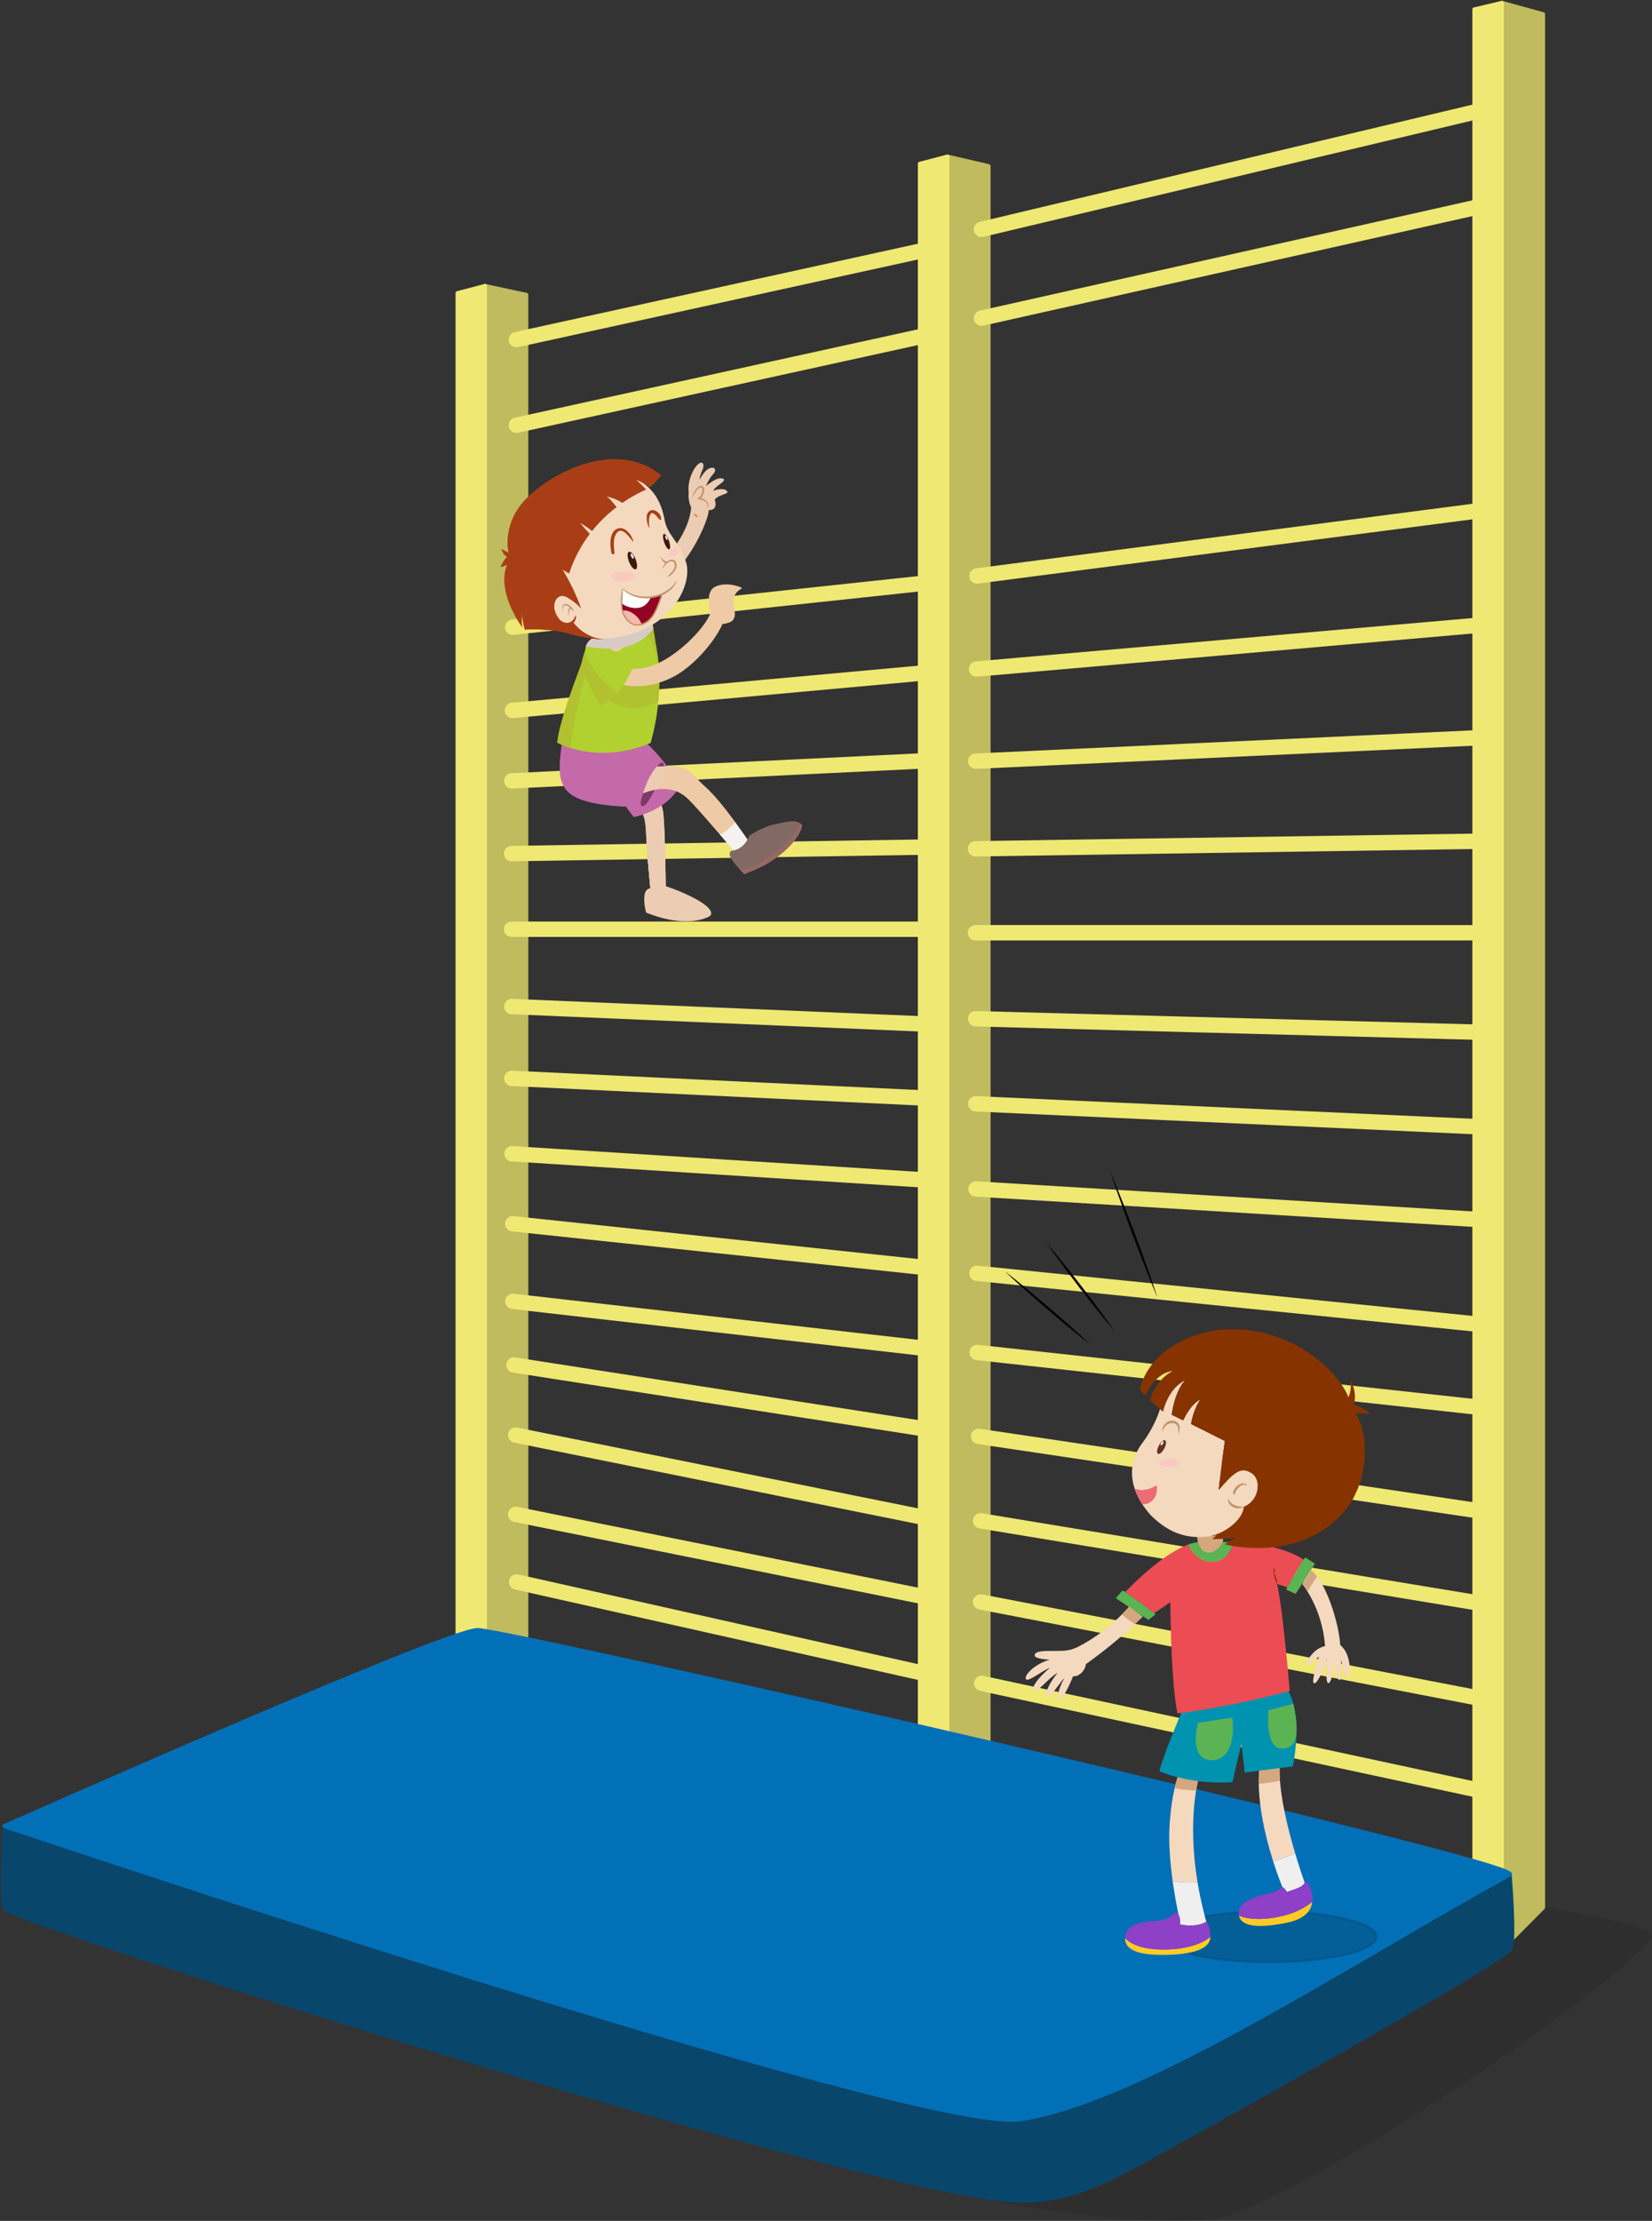 <svg xmlns="http://www.w3.org/2000/svg" width="304.578" height="409.213" viewBox="0 0 304.578 409.213"><rect x="0" y="0" width="304.578" height="409.213" fill="#333333" stroke="none"/><path opacity=".2" fill="#1D1D1B" d="M178.52 404.58s27.501 6.104 45.138 4.299c11.533-1.183 66.794-36.552 80.735-51.575 2.736-2.957-25.479-6.841-35.114-8.437-9.638-1.602-90.759 55.713-90.759 55.713z"/><g stroke-linecap="round" stroke-linejoin="round" stroke-miterlimit="10"><g stroke-width=".709"><path fill="#BFBB5E" stroke="#BFBB5E" d="M89.424 52.669l7.627 1.647v247.788l-7.627 5.776z"/><path fill="#EFE872" stroke="#EFE872" d="M84.347 53.996v252.557l5.077 1.327V52.669z"/></g><path fill="#EFE872" stroke="#EFE872" stroke-width="2.838" d="M95.207 62.581l75.153-16.468M95.207 78.354l75.153-16.468"/><g stroke-width=".709"><path fill="#BFBB5E" stroke="#BFBB5E" d="M174.685 28.838l7.595 1.762v294.19l-7.595 6.475z"/><path fill="#EFE872" stroke="#EFE872" d="M169.58 30.162v299.893l5.105 1.21-.001-302.431z"/></g><path fill="#EFE872" stroke="#EFE872" stroke-width="2.838" d="M94.532 115.566l76.503-8.178M94.474 130.896l76.62-6.975M94.36 143.878l76.847-3.731M94.32 157.279l76.929-1.208M94.316 171.216h76.939M94.35 185.459l76.868 3.253M94.358 198.691l76.851 3.664M94.394 212.585l76.782 4.873M94.528 225.481l76.511 8.113M94.562 239.781l76.444 8.718M94.771 251.507l76.029 11.82M95.073 264.424l75.423 15.196M95.073 279.03l75.423 15.198M95.247 291.482l75.073 16.84M180.961 42.264l94.607-22.496M180.961 58.624l94.607-21.176M180.113 106.127l96.304-12.514M180.04 123.274l96.452-8.406M179.896 140.251l96.74-4.501M179.845 156.397l96.843-1.455M179.837 171.862l96.855.006M179.879 187.707l96.77 2.588M179.894 203.381l96.744 4.416M179.936 219.073l96.66 5.87M180.109 234.61l96.313 9.781M180.151 249.193l96.229 10.508M180.413 264.655l95.706 14.241M180.791 280.22l94.947 15.66M180.791 295.161l94.947 18.318M181.011 310.174l94.509 20.298"/><g stroke-width=".709"><path fill="#BFBB5E" stroke="#BFBB5E" d="M276.912.509l7.604 2.091v348.878l-7.604 7.663z"/><path fill="#EFE872" stroke="#EFE872" d="M271.812 1.714v356.213l5.1 1.214V.513z"/></g><g stroke-width=".783"><path fill="#09466C" stroke="#09466C" d="M.85 336.459s-.608 13.759 0 15.121c1.104 2.456 162.858 53.894 187.568 53.894 9.791 0 17.182-4.469 23.199-7.698 2.829-1.515 63.827-35.334 66.754-38.565 1.007-1.113-.057-13.793-.057-13.793"/><path fill="#0270B7" stroke="#0270B7" d="M.85 336.459s168.244 56.593 187.155 54.014c21.908-2.99 63.482-30.512 90.31-45.056 3.815-2.073-184.47-45.051-190.267-45.051-5.798 0-87.198 36.093-87.198 36.093z"/></g></g><ellipse opacity=".4" fill="#09466C" stroke="#09466C" stroke-width=".442" stroke-linecap="round" stroke-linejoin="round" stroke-miterlimit="10" cx="234.03" cy="356.859" rx="19.753" ry="4.674"/><path fill="#F4D9BF" d="M220.786 346.785c-1.981-12.046.276-19.388.276-19.388l-3.787-.346s-1.3 3.051-1.669 9.744c-.159 3.131.187 6.797.6 9.812 1.059.171 2.829.369 4.58.178z"/><path fill="#D4A87F" d="M220.516 329.941c.274-1.657.547-2.544.547-2.544l-3.787-.346s-.335.777-.709 2.391c1.281.357 2.627.392 3.949.499z"/><path fill="#EFEFEF" d="M217.538 354.592c2.323.428 3.882.091 4.909-.52a.862.862 0 0 0-.076-.107 72.007 72.007 0 0 1-1.585-7.18c-1.751.19-3.521-.007-4.58-.177.476 3.429 1.044 6.019 1.044 6.019s-.033-.031-.086-.065c.301.503.502 1.178.374 2.03z"/><path fill="#FECB27" d="M207.437 357.088c-.101 2.195 2.445 3.246 7.826 3.104 5.777-.155 7.872-1.519 7.899-3.334-1.018.868-3.368 2.234-8.252 2.358-4.527.053-6.561-1.117-7.473-2.128z"/><path fill="#8E40C6" d="M222.447 354.072c-1.027.61-2.586.947-4.909.52.128-.852-.073-1.526-.374-2.03-.132-.081-.398-.176-.765.097-.517.373-1.168 1.147-3.313 1.307-2.493.09-5.046.577-5.56 2.481a4.022 4.022 0 0 0-.09.642c.912 1.011 2.946 2.181 7.474 2.128 4.884-.124 7.234-1.49 8.252-2.358 0-.03 0-.062.004-.095-.05-1.52-.537-2.409-.719-2.692z"/><path fill="#F4D9BF" d="M235.917 325.528l-3.689.111s-1.113 5.979 2.513 17.341c1.09-.354 2.806-.936 4.052-1.486-1.373-4.578-3.023-11.194-2.876-15.966z"/><path fill="#D4A87F" d="M235.996 328.123a22.654 22.654 0 0 1-.079-2.595l-3.689.111s-.192 1.049-.161 3.087c1.316-.173 2.621-.381 3.929-.603z"/><path fill="#EFEFEF" d="M237.239 348.613c2.05-.69 3.116-1.034 3.291-1.782 0 0-.806-2.194-1.738-5.337-1.246.551-2.962 1.132-4.052 1.486a80.698 80.698 0 0 0 1.686 4.719c.31.183.604.472.813.914z"/><path fill="#FECB27" d="M228.42 352.973c.392 1.968 3.515 2.491 9.474 1.16 2.783-.762 3.861-2.078 4.031-3.712-1.228 1.029-3.257 2.219-6.415 2.808-3.687.69-5.9.229-7.09-.256z"/><path fill="#8E40C6" d="M241.828 348.681c-.535-2.127-1.298-1.85-1.298-1.85-.175.748-1.241 1.092-3.291 1.782a2.05 2.05 0 0 0-.813-.914c.023.071.051.139.082.212 0 0-.833-.025-1.307.713-3.259.729-6.823 1.373-6.828 4.083.005.092.025.178.047.266 1.19.485 3.403.946 7.09.256 3.158-.589 5.188-1.778 6.415-2.808a6.003 6.003 0 0 0-.097-1.74z"/><path fill="#0093B0" d="M217.982 315.187s-3.496 8.227-4.198 11.14c6.472 2.747 13.44 2.04 13.44 2.04.991-4.525 1.688-7.051 1.688-7.051l.604 5.267 8.837-1.114s2.069-9.433-1.027-14.157c-4.28.947-19.344 3.875-19.344 3.875z"/><path fill="#5BB354" d="M220.872 317.448l6.318-.991s1.173 7.479-3.592 7.872c-2.73.164-3.799-2.46-2.726-6.881zM238.45 313.93l-4.595 1.189s-.67 6.448 2.111 7.039c2.439.148 4.031-1.058 2.484-8.228z"/><path fill="#0093B0" d="M228.904 321.014s.234-.139.565-.325c.17-.094.363-.203.573-.323.201-.121.428-.228.639-.37.227-.124.443-.248.645-.378.203-.117.404-.219.566-.323.324-.205.58-.318.58-.318s-.15.227-.421.52c-.122.155-.309.296-.497.453-.105.075-.195.162-.309.227-.113.073-.225.145-.338.214a5.162 5.162 0 0 1-.7.332c-.115.057-.225.086-.338.123-.104.034-.207.069-.304.084-.39.092-.661.084-.661.084z"/><path fill="#0093B0" d="M232.473 318.976c-2.375 1.843-3.561 2.34-3.561 2.34l.604 5.267 2.275-.286-.648-4.668c.001-.001.988-1.567 1.33-2.653zM237.867 312.307a6.946 6.946 0 0 0-.541-.996c-4.28.948-19.344 3.876-19.344 3.876s-3.496 8.227-4.198 11.14c1.078.459 2.179.821 3.25 1.106.572-2.638 1.753-7.66 3.238-11.372 7.624-.629 15.046-2.909 17.595-3.754z"/><path fill="#EC4C54" d="M237.325 292.433l2.997-5.064s-3.723-2.944-12.916-3.219c-.338 1.321-1.264 3.41-3.678 3.604-2.511.201-4.026-1.885-4.708-3.144-2.038.768-5.83 2.875-11.547 8.701l5.335 3.89 2.99-2.032s.053 14.37 1.297 20.512c9.83-1.126 20.691-4.105 20.691-4.105s-1.202-14.726-2.328-19.726l1.867.583z"/><path fill="#D4A87F" d="M223.153 286.039c1.48-.126 2.345-1.904 2.345-1.904-.023-1.774-.053-2.095-.053-2.095l-4.812.691.223 1.456c-.001.001.266 1.96 2.297 1.852z"/><path fill="#5BB354" d="M223.153 286.039c-2.031.108-2.298-1.852-2.298-1.852s-.592-.032-1.835.423c.682 1.259 2.197 3.345 4.708 3.144 2.414-.194 3.34-2.283 3.678-3.604a44.372 44.372 0 0 0-1.908-.015s-.864 1.778-2.345 1.904z"/><path fill="#F4D9BF" d="M229.347 277.646c2.983-1.263 3.213-5.096 1.384-6.225-1.837-1.128-2.984-.43-6.029 3.089.325-3.265 1.129-9.005 1.129-9.005l-6.23-3.13s.354-2.531 1.719-4.521c-1.891.899-3.166 3.854-3.166 3.854l-2.116-1.025s.4-3.94 2.399-6.309c-3.154 1.484-4.022 5.693-4.022 5.693l-.55-.45s-.765 2.913-3.279 6.302c-2.517 3.387-2.965 8.119 1.548 13.228 3.493 3.505 7.013 4.52 11.156 3.889a8.92 8.92 0 0 1 .623-.208c2.361-.68 5.211-2.853 5.434-5.182z"/><path fill="#873300" d="M252.699 260.637s-1.203-1.393-3.109-1.789c.748-2.353-.648-4.655-.648-4.655s.406 1.48-.325 3.266c-2.097-5.26-11.546-13.801-24.244-12.388-10.11 1.722-13.566 7.603-14.237 11.081l1.097.938s1.604-4.129 5.002-4.476c-3.217 1.592-4.238 5.406-4.238 5.406l1.868 1.599.55.45s.868-4.209 4.022-5.693c-1.999 2.368-2.399 6.309-2.399 6.309l2.116 1.025s1.275-2.955 3.166-3.854c-1.364 1.99-1.719 4.521-1.719 4.521l6.23 3.13s-.804 5.74-1.129 9.005c3.045-3.519 4.192-4.217 6.029-3.089 1.829 1.129 1.6 4.962-1.384 6.225-.223 2.328-3.072 4.502-5.436 5.182a8.92 8.92 0 0 0-.623.208c.358-.053.709-.12 1.077-.193l-.847.726s3.081.021 4.448-.314l-2.147 1.29s14.826 3.961 22.971-7.309c4.037-6.197 3.146-14.023 1.091-16.8 2.147-.158 2.818.199 2.818.199z"/><path fill="#ED6C73" d="M213.23 273.673c-1.764 1.111-3.164.952-4.032.616.312.938.773 1.899 1.417 2.881 1.743.072 2.997-1.493 2.615-3.497z"/><path fill="#673121" d="M214.604 266.991c-.386.671-.891 1.061-1.137.855-.249-.192-.148-.899.237-1.572.386-.669.899-1.054 1.147-.86.248.201.13.908-.247 1.577z"/><path fill="#FFF" d="M214.378 266.074c-.124.189-.286.292-.354.225-.078-.068-.023-.278.103-.468.13-.194.293-.293.364-.229.065.068.019.282-.113.472z"/><path fill="#C39368" d="M214.25 263.82s-.005-.092.022-.256c.023-.163.067-.392.181-.652.059-.134.128-.278.234-.409.101-.142.223-.276.376-.388.146-.121.331-.214.524-.276.098-.027.199-.04.304-.062.095-.008.199-.008.302-.01.143.006.197.024.292.037.088.015.211.067.314.105.194.092.364.239.47.411.121.168.172.358.195.52.037.174.041.332.027.475-.016.287-.08.518-.131.669-.053.152-.096.234-.096.234s.004-.092 0-.249a3.53 3.53 0 0 0-.032-.646c-.022-.13-.042-.264-.094-.396a1.033 1.033 0 0 0-.195-.375c-.029-.061-.092-.093-.146-.143-.053-.034-.115-.077-.179-.105-.071-.014-.109-.044-.193-.057-.081-.012-.209-.033-.247-.028-.088.002-.168-.005-.245 0-.073.015-.151.024-.232.041-.144.049-.288.095-.416.179a1.94 1.94 0 0 0-.342.278c-.099.1-.19.212-.264.317-.297.434-.429.786-.429.786zM228.267 273.633c.465-.361 1.252-.501 1.632.027.031.05-.018.11-.065.075-.566-.373-1.013-.077-1.438.346a3.306 3.306 0 0 0-.495.644c-.117.197-.187.438-.321.625a.089.089 0 0 1-.155-.015c-.312-.565.445-1.398.842-1.702zM229.347 277.646s-.21.134-.568.218a2.709 2.709 0 0 1-.636.044 2.128 2.128 0 0 1-.733-.174c-.118-.061-.233-.119-.334-.203-.115-.069-.193-.166-.278-.256-.093-.086-.144-.195-.199-.287-.065-.095-.095-.193-.124-.286-.02-.088-.057-.171-.062-.243-.01-.077-.015-.143-.021-.199-.004-.103-.002-.161-.002-.161s.031.051.092.141c.021.04.051.095.089.153.029.064.092.121.138.192s.099.145.168.21c.062.063.12.141.199.199.077.069.155.128.25.178.077.063.178.104.271.147.096.05.196.079.289.115.104.021.205.067.309.079.197.045.394.062.568.089.339.032.584.044.584.044z"/><g opacity=".5" fill="#873300"><path d="M210.599 256.546l.633.543s1.604-4.129 5.002-4.476a4.756 4.756 0 0 0-.493.279c.732-.344 1.68-.734 2.89-1.131-5.386-.28-7.407 3.246-8.032 4.785zM248.046 275.854c-7.193 9.269-18.518 7.978-18.518 7.978s3.174-2.615 3.008-4.728c-2.286 3.394-5.061 3.156-5.061 3.156s2.762-1.872 2.69-4.135c2.982-1.562 3.1-5.327 1.122-7.345-1.965-2.018-4.657-.145-4.657-.145s.212-4.588 1.554-11.171c-1.103 1.241-2.181 4.521-2.181 4.521l-5.236-2.179s.938-4.679 3.189-6.02c-4.414.458-6.057 4.079-6.554 5.562l.749.359s1.275-2.955 3.166-3.854c-1.364 1.99-1.719 4.521-1.719 4.521l6.23 3.13s-.804 5.74-1.129 9.005c3.045-3.519 4.192-4.217 6.029-3.089 1.829 1.129 1.6 4.962-1.384 6.225-.223 2.328-3.072 4.502-5.436 5.182a8.92 8.92 0 0 0-.623.208c.358-.053.709-.12 1.077-.193l-.847.726s3.081.021 4.448-.314l-2.147 1.29s14.826 3.961 22.971-7.309c4.037-6.197 3.146-14.023 1.091-16.8.003.001 3.339 8.806-1.832 15.419zM220.524 252.759c-4.033.207-6.428 4.508-7.271 6.339l.609.521.55.45s.868-4.209 4.022-5.693a7.59 7.59 0 0 0-.604.837c.618-.672 1.474-1.488 2.694-2.454z"/></g><g fill="#5BB354"><path d="M206.949 293.07l-1.249 1.391 6.046 4.024 1.293-1.036-.23-.248-5.335-3.89-.525-.241zM238.88 293.681l3.552-5.566-1.772-1.138-.338.391-2.997 5.065-.188.467z"/></g><g fill="#873300"><path d="M215.799 295.169s.095-.213.259-.488c.094-.136.185-.304.318-.461.122-.164.263-.329.393-.499.15-.155.306-.312.444-.46.139-.146.3-.264.417-.369.261-.211.455-.329.455-.329s-.088.214-.262.491c-.091.132-.185.304-.315.459-.125.164-.258.334-.397.497a31.3 31.3 0 0 1-.433.464c-.148.146-.302.262-.424.369-.255.211-.455.326-.455.326zM235.459 291.85s-.108-.174-.22-.444c-.051-.135-.126-.289-.176-.464a23.245 23.245 0 0 0-.141-.539c-.027-.192-.06-.379-.087-.555-.033-.173-.021-.349-.031-.493-.008-.29.021-.491.021-.491s.115.172.227.44c.044.135.125.29.168.46.042.172.092.36.142.545.034.188.06.375.087.554.033.176.027.35.039.492a4.48 4.48 0 0 1-.029.495z"/></g><path fill="#F4D9BF" d="M208.157 296.061s-3.839 4.624-9.59 7.468c-1.786.82-2.787.621-5.341.669-1.976.023-2.445.34-2.46.806-.015.459 1.065.704 2.782.801-2.744.749-4.953 2.988-4.349 3.637.448.436 2.814-1.504 4.391-2.171-2.159 1.864-3.598 3.706-2.939 4.189.654.479 2.678-2.349 4.335-3.223-1.522 1.843-2.559 4.072-1.94 4.345.625.272 2.521-2.774 3.207-3.424-1.33 2.433-1.412 3.774-.917 3.995.499.226 2.021-3.037 2.527-4.322 1.002.241 2.298-1.146 2.329-2.194 3.22-2.289 7.179-5.478 10.471-8.775-1.482-1.056-2.506-1.801-2.506-1.801z"/><path fill="#D4A87F" d="M209.241 299.231c.482-.451.955-.91 1.422-1.371-1.482-1.055-2.506-1.8-2.506-1.8s-.47.57-1.329 1.424c.749.665 1.574 1.221 2.413 1.747z"/><path fill="#F4D9BF" d="M240.117 291.875s3.73 4.52 4.175 11.441c-1.38.252-2.179 1.181-3.11 2.343-.931 1.161-.229 1.78 1.979-.417-.747 2.897-1.397 4.722-.864 4.915.524.195 1.802-2.621 2.33-4.39-.076 2.494-.188 4.34.287 4.354.476.015.95-1.994 1.073-3.897.281 2.393.558 3.235.967 3.307.416.071.38-2.491.298-3.685.858 2.946.788 3.24 1.263 3.257.484.015.788-4.203-1.416-6-.285-4.355-2.734-11.809-5.406-13.799-1.323 2.162-1.576 2.571-1.576 2.571z"/><path fill="#D4A87F" d="M242.818 290.474c-.365-.484-.749-.883-1.127-1.17-1.321 2.162-1.574 2.571-1.574 2.571s.406.491.965 1.395a44.892 44.892 0 0 1 1.736-2.796z"/><g><path fill="#EC4C54" d="M218.727 291.25c-2.146 1.433-5.401 3.41-7.602 4.723l1.684 1.229 2.99-2.032s.053 14.37 1.297 20.512a107.18 107.18 0 0 0 2.906-.382c-.177-1.4-.457-3.652-.899-7.28-.982-7.971-2.102-13.568-.376-16.77z"/></g><g><path fill="#EC4C54" d="M235.661 291.906c1.658.526 1.664.526 1.664.526l1.164-1.969-3.632-.971c0 .001.346 1.085.804 2.414z"/></g><ellipse transform="rotate(1.812 215.64 269.346)" fill="#F9CBC0" cx="215.618" cy="269.553" rx="1.91" ry=".794"/><g><path d="M204.706 215.894s.6 1.427 1.476 3.578c.426 1.078.926 2.342 1.456 3.688.521 1.356 1.078 2.806 1.629 4.249a1933.02 1933.02 0 0 0 1.573 4.268c.486 1.367.941 2.646 1.325 3.741.757 2.193 1.243 3.667 1.243 3.667s-.607-1.426-1.484-3.579a664.473 664.473 0 0 0-1.455-3.688 757.074 757.074 0 0 0-1.628-4.251 1333.05 1333.05 0 0 1-1.564-4.271c-.488-1.367-.939-2.641-1.333-3.737-.758-2.197-1.238-3.665-1.238-3.665zM192.96 229.025s.843.965 2.049 2.45a974.41 974.41 0 0 0 2.062 2.548l2.311 2.956c.776 1.016 1.546 2.035 2.271 2.989.722.951 1.376 1.863 1.948 2.632 1.124 1.552 1.846 2.604 1.846 2.604s-.835-.965-2.049-2.45c-.603-.744-1.315-1.604-2.052-2.546-.742-.947-1.528-1.95-2.323-2.954a560.851 560.851 0 0 0-2.269-2.993c-.709-.962-1.37-1.863-1.94-2.631-1.126-1.549-1.854-2.605-1.854-2.605zM185.287 234.263s1.031.79 2.539 2.013c.758.614 1.63 1.336 2.575 2.105.927.784 1.917 1.619 2.905 2.451.98.85 1.962 1.697 2.872 2.498.921.793 1.758 1.566 2.485 2.212 1.443 1.305 2.372 2.204 2.372 2.204s-1.028-.79-2.536-2.011c-.752-.619-1.64-1.323-2.577-2.107-.927-.78-1.916-1.617-2.904-2.452-.981-.853-1.961-1.704-2.881-2.501-.902-.806-1.751-1.561-2.477-2.209a123.285 123.285 0 0 1-2.373-2.203z"/></g><g><path fill="#ECCCB2" d="M112.615 105.716s1.334.042 3.749.875c2.416.836 10.53-6.405 11.071-13.113-.665-1.248-.455-2.831-.455-2.831s-.374-1.915 1.042-4.291c1.331-1.998 2.038-.914 1.497.21-.539 1.122-.539 1.833-.539 1.833s.828-1.687 1.787-2.091c.964-.4 1.491.218.686 1.088-.808.871-1.29 2.175-1.29 2.175s2.246-2.021 3.273-1.298c.473.418-1.72 1.389-1.918 2.139 1.585-.554 2.499-.224 2.585.223.084.442-1.583.497-2.334 1.414.444 1.337-.053 1.947-1.109 1.947 0 2.443-6.784 17.814-16.403 15.189-.728-1.276-1.642-3.469-1.642-3.469z"/><g fill="#C39368"><path d="M127.496 92.005c.055-.23.13-.457.216-.683.08-.223.172-.445.285-.655.109-.214.243-.421.392-.616.08-.095.162-.192.263-.274.044-.048.104-.08.159-.117a.735.735 0 0 1 .188-.087c.067-.022.135-.046.21-.044l.111-.002h.038l.033.011h.011l.04.017c.035 0 .174.09.211.145a.667.667 0 0 1 .116.199c.05.139.066.273.062.405a1.852 1.852 0 0 1-.155.751 1.615 1.615 0 0 1-.178.339 1.725 1.725 0 0 1-.233.307 1.982 1.982 0 0 1-.291.249l-.062-.274c.13.033.261.055.391.101.13.032.258.084.38.141.125.059.243.122.358.203.057.038.106.087.161.131.057.044.097.103.145.152a1.011 1.011 0 0 1 .239.782 1.368 1.368 0 0 1-.101.389c-.05.125-.12.236-.193.344.053-.117.097-.239.13-.363.028-.125.055-.247.043-.369a.955.955 0 0 0-.271-.648c-.046-.042-.083-.088-.134-.118-.05-.035-.093-.077-.15-.101a2.018 2.018 0 0 0-.328-.157c-.119-.039-.234-.079-.356-.108-.119-.036-.245-.051-.368-.078l-.315-.066.254-.208c.084-.067.164-.139.233-.221a1.651 1.651 0 0 0 .342-.551 1.768 1.768 0 0 0 .138-.625.925.925 0 0 0-.042-.294c-.017-.04-.033-.079-.057-.106-.012-.02-.021-.018-.024-.027l-.009-.017-.04-.015-.04-.016-.012-.002c.014.002-.032-.012.029.005h-.093c-.042-.009-.088.01-.134.024a.388.388 0 0 0-.133.055c-.046.027-.09.047-.134.084a1.984 1.984 0 0 0-.245.218c-.149.168-.29.354-.411.552-.25.387-.47.806-.669 1.238zM127.926 94.629s.086.017.181.059c.097.04.203.104.296.181.094.082.172.168.23.251.059.071.103.153.103.153s-.08.025-.195.015a.769.769 0 0 1-.178-.053c-.062-.028-.116-.068-.175-.11a.819.819 0 0 1-.22-.307c-.042-.101-.042-.189-.042-.189z"/></g><path fill="#EFCAA6" d="M116.197 147.429s1.009.996 1.912 1.999c.894 1.004.95 2.713 1.073 5.387.128 2.9.749 9.12.749 9.12l2.802.005s-.065-10.123-.411-13.793c-.338-3.68-2.608-4.968-3.694-5.97l-2.431 3.252z"/><path fill="#EFCAA6" d="M120.169 145.522c-.572-.558-1.141-.969-1.541-1.346l-2.431 3.252s.77.755 1.56 1.612c1.089-.866 1.853-2.152 2.412-3.518z"/><path fill="#F4F1EF" d="M119.412 158.208c.227 2.78.52 5.727.52 5.727l2.802.005s-.019-2.721-.08-5.85c-1.072.191-2.16.206-3.242.118z"/><path fill="#836963" d="M129.312 166.269c-2.718-1.755-6.576-2.981-6.576-2.981-1.804 1.061-2.661.289-2.661.289s-.801.162-1.057.732c-.61 1.369.123 3.833.123 3.833 7.961 3.193 11.724.634 11.724.634s1.167-.75-1.553-2.507z"/><path fill="#986963" d="M125.544 168.729c-2.385-.207-4.572-.989-6.702-2.018.108.797.299 1.431.299 1.431 7.961 3.193 11.724.634 11.724.634s.381-.25.192-.795c-1.642.853-3.747.903-5.513.748z"/><path fill="#ECCCB2" d="M118.628 144.177l-2.431 3.252s1.009.996 1.912 1.999c.894 1.004.95 2.713 1.073 5.387.116 2.513.59 7.524.716 8.811-.25.085-.701.282-.881.684-.61 1.369.123 3.833.123 3.833 7.961 3.193 11.724.634 11.724.634s1.168-.749-1.553-2.507c-2.718-1.755-6.576-2.981-6.576-2.981s-.002 0-.004.006c-.021-2.292-.119-10.034-.409-13.146-.338-3.682-2.608-4.97-3.694-5.972z"/><path fill="#C56AA9" d="M118.703 136.521l-15.028.101s-.895 4.803-.243 6.961c.65 2.158 1.858 4.599 11.991 5.033l1.418 1.901s6.098-1.044 8.548-5.874c0 .001-3.151-5.21-6.686-8.122z"/><path opacity=".5" fill="#C56AA9" d="M121.043 139.892c-1.518-.45-3.08-.528-4.605-.895-.228-.051-.726-.023-.525-.076 1.119-.296 2.73-1.047 3.774-1.528-.323-.303-.65-.596-.983-.871l-15.028.101s-.077.422-.176 1.076a8.667 8.667 0 0 0 1.577.703c1.358.44 3.378.587 4.769.773.23.033-.396.132-.66.172-.663.104-1.299.25-1.898.516 2.268-.141 4.54-.287 6.817-.272 1.493.007 3.003.036 4.474.29 1.135.201 3.114.408 2.569.907-.89.814-.856.892-1.122 1.241-.69.932-.955 1.643-1.414 2.737-.302.715-.549 1.848-1.187 2.357-.648.518-1.703.316-2.48.295-2.591-.075-5.262-.402-7.665-1.43-.965-.411-2.039-.854-2.831-1.566-.606-.552-.932-1.164-1.197-1.829.039.367.092.701.182.99.65 2.158 1.858 4.599 11.991 5.033l1.418 1.901s6.098-1.044 8.548-5.874c0 0-1.144-1.901-2.836-4.041-.48-.28-.969-.55-1.512-.71z"/><path fill="#C56AA9" d="M122.733 141.28c-.145-.092-3.167 7.269-4.628 7.325-2.1.181-4.192-.229-6.252-.265 1.047.124 2.231.218 3.569.275l1.418 1.901s6.098-1.044 8.548-5.874c.001.002-.962-1.221-2.655-3.362z"/><path fill="#B1D130" d="M120.217 114.385c-1.53-.975-9.097 1.968-9.097 1.968s-2.756.225-3.834 5.633c-.155.773-4.095 10.301-4.551 14.849 0 0 7.356 4.182 17.205.067 0 0 2.711-8.422 1.128-17.281l-.851-5.236z"/><path opacity=".6" fill="#B1B530" d="M120.217 114.385c-1.53-.975-9.097 1.968-9.097 1.968s-.506.042-1.162.508c2.396 1.556 5.786 1.21 8.301.09a.238.238 0 0 1 .28-.188c1.313.251 1.858 1.956 2.177 3.062.356 1.221.558 2.468.797 3.705a31.187 31.187 0 0 0-.444-3.908l-.852-5.237zM107.796 124.632c1.029 1.832 1.844 3.778 3.047 5.502.342-.383.724-.711 1.114-1.044.026-.109.125-.192.234-.172.135-.051.269.055.292.178 2.879 2.016 5.966 1.506 8.892.227.101-1.044.17-2.155.188-3.319-2.087.415-4.211.398-6.21-.459-3.156-1.349-5.957-4.576-6.037-8.122-.751.795-1.554 2.171-2.03 4.563-.155.773-4.095 10.301-4.551 14.849 0 0 .896.506 2.478.992.342-4.371 2.539-13.279 2.583-13.195z"/><path fill="#7C396B" d="M122.029 140.507c-.475-.104-2.348 2.541-3.022 4.464-.678 1.924-1.272 3.326-.558 3.578.717.252 2.718-3.653 3.405-5.536.686-1.879.647-2.409.175-2.506z"/><path fill="#EFCAA6" d="M131.902 108.079c-1.934.888-1.063 4.297-.854 4.876-.065.063-.107.107-.107.107-.776 2.076-4.213 6.043-8.303 8.461-4.093 2.41-6.987 1.579-6.987 1.579l-1.981 2.739s4.068 1.784 9.778-.789c4.329-1.954 8.435-7.019 9.771-10.097.398.021.669-.078 1.235-.259 1.588-.511.887-2.661.887-2.661-.153-1.958-.106-2.705 1.449-3.654.168-.101-2.685-1.313-4.888-.302z"/><path fill="#B1D130" d="M109.123 117.698c-2.157 1.41-1.057 3.717.497 5.817 1.54 2.11 4.171 4.23 4.171 4.23s2.249-2.479 3.008-5.34c0 0-2.255-1.17-3.756-1.876-1.497-.702-2.359-3.851-3.92-2.831z"/><path fill="#B1D130" d="M111.361 120.473c.854 1.653 2.097 2.989 3.427 4.249.354-.463.696-.96.98-1.491 0 0-1.936-1.648-3.237-2.676-1.3-1.021-1.429-4.284-3.18-3.643a3.696 3.696 0 0 0-.497.229c1.135.837 1.782 1.94 2.507 3.332z"/><g><path fill="#EFCAA6" d="M111.51 116.263s.449 4.175 2.328 3.751c1.881-.422 1.053-3.363.566-4.401l-2.894.65z"/><path fill="#D6CCC5" d="M120.454 115.845c-.135-.828-.157-1.371-.442-1.55-1.529-.975-8.892 2.058-8.892 2.058s-.499.04-1.147.499c-.183-.038.731.062.493.146-1.177.43-2.154 1.036-2.462 2.122 5.077.797 9.367.705 12.45-3.275z"/><path fill="#F4D9BF" d="M126.458 103.491c-1.311-3.874-3.391-4.832-3.92-7.673-.528-2.847-2.069-8.198-10.336-8.863-8.263-.662-15.583 17.002-15.583 17.002.857 6.717 6.809 15.137 17.181 13.465 10.374-1.682 13.969-10.058 12.658-13.931z"/><path fill="#930323" d="M117.7 115.141c-1.333.134-2.455-1.1-2.828-2.213-.449-1.342-.288-3.114-.063-4.359 2.074 1.491 4.84 1.969 7.187 1.057-.846 2.14-1.561 5.248-4.296 5.515z"/><path fill="#FFF" d="M118.539 111.739c.694-.357 1.133-.982 1.473-1.676-1.811.138-3.689-.405-5.203-1.495-.136.74-.245 1.669-.216 2.581 1.038.841 2.793 1.181 3.946.59z"/><path fill="#F4BAAE" d="M117.566 113.775c-.652-.722-1.789-1.483-2.802-1.239.029.138.067.268.107.392.373 1.113 1.495 2.347 2.828 2.213.225-.021.435-.062.629-.12-.193-.456-.436-.885-.762-1.246z"/><path fill="#A93E16" d="M96.912 91.991c-4.531 4.724-3.11 9.916-3.11 9.916l-1.369-.765c.487 1.25 1.076 1.486 1.076 1.486-.694.568-1.189 1.833-1.189 1.833a3.113 3.113 0 0 0 1.206-.478c-2.097 5.118 2.774 11.586 2.774 11.586-.245-1.093-.055-2.988-.055-2.988-.01 1.608.533 3.464.533 3.464.763-.256 5.716-.015 7.66.573 3.737 1.139 6.847 1.207 6.847 1.207-3.156-.312-4.959-2.304-5.561-3.091.297-.298.479-.704.446-1.212 0-.059-.077-.061-.095-.006-.505 1.505-2.124 1.669-3.06.463-1.806-2.336-.404-5.092 1.59-3.895 2 1.193 2.524 2.063 2.524 2.063-1.241-3.674-3.437-7.207-3.437-7.207l1.232.707a24.767 24.767 0 0 1 3.79-7.261c-.632-.7-1.206-1.353-1.833-2.044.852.344 1.544.945 2.286 1.465a26.055 26.055 0 0 1 4.504-4.387c-.62-.647-1.134-1.499-1.936-1.988 1.049.227 2.091.596 3.005 1.213 2.138-1.48 3.863-2.222 4.354-2.438-.652-.696-1.252-1.329-1.955-1.906.945.433 1.854.852 2.676 1.454 1.011-.789 2.1-2.165 2.1-2.165-8.461-6.893-20.473-.319-25.003 4.401z"/><path fill="#A93E16" d="M115.304 87.392c.83.722 1.74 1.354 2.44 2.208.059.08.053.208-.042.256-1.163.529-2.374 1.267-3.709 1.183-1.144-.071-2.224-.488-3.348-.677.674.704 1.592 1.398 1.69 2.389.099.967-1.241 1.594-1.904 1.998-.931.554-1.908 1.451-3.072 1.365a2.74 2.74 0 0 1-1.342-.47c.422.632.74 1.305.36 2.066-.553 1.108-1.77 1.627-2.703 2.36-1.581 1.248-3.422 2.479-5.147 1.154.426 1.413 1.193 3.243.364 4.506-.044.062-.155.103-.222.049-1.049-.86-1.749-2.156-2.066-3.474-.469.682-.912 1.372-1.539 1.926-.104.094-.276.019-.271-.124.017-.396.038-.83.191-1.204.136-.324.322-.425.073-.686A4.629 4.629 0 0 1 94 100.404a9.95 9.95 0 0 1-.354-1.586c-.191 1.831.154 3.089.154 3.089l-1.369-.765c.487 1.25 1.076 1.486 1.076 1.486-.694.568-1.189 1.833-1.189 1.833a3.113 3.113 0 0 0 1.206-.478c-2.097 5.118 2.774 11.586 2.774 11.586-.245-1.093-.055-2.988-.055-2.988-.01 1.608.533 3.464.533 3.464.763-.256 5.716-.015 7.66.573 3.737 1.139 6.847 1.207 6.847 1.207-3.156-.312-4.959-2.304-5.561-3.091.297-.298.479-.704.446-1.212 0-.059-.077-.061-.095-.006-.505 1.505-2.124 1.669-3.06.463-1.806-2.336-.404-5.092 1.59-3.895 2 1.193 2.524 2.063 2.524 2.063-1.241-3.674-3.437-7.207-3.437-7.207l1.232.707a24.767 24.767 0 0 1 3.79-7.261c-.632-.7-1.206-1.353-1.833-2.044.852.344 1.544.945 2.286 1.465a26.055 26.055 0 0 1 4.504-4.387c-.62-.647-1.134-1.499-1.936-1.988 1.049.227 2.091.596 3.005 1.213 2.138-1.48 3.863-2.222 4.354-2.438-.652-.696-1.252-1.329-1.955-1.906.945.433 1.854.852 2.676 1.454.229-.175.459-.385.682-.604-1.539-1.138-3.285-1.975-5.191-1.759z"/><path fill="#C39368" d="M104.162 111.313c-.619.083-.475.872-.354 1.283.006.023.042.017.037-.011a1.9 1.9 0 0 1-.004-.689c.078-.418.442-.384.753-.243.174.081.329.192.477.312-.361.344-.349 1.025-.336 1.486 0 .029.053.035.055.002.039-.501.11-.943.455-1.334v-.002c.178.161.342.336.51.499.024.025.066-.006.056-.037-.205-.618-.951-1.354-1.649-1.266zM124.562 103.479c-.242-.428-.895-.428-1.269-.218-.13.075-.249.161-.362.254-.153-.104-.34-.17-.493-.267-.256-.155-.444-.33-.499-.634-.011-.042-.075-.029-.075.013.057.415.382.981.82 1.124a2.737 2.737 0 0 0-.59 1.101c-.002.016.013.016.023.011.268-.421.539-.826.929-1.145.432-.347 1.231-.493 1.334.22.139.981-.652 1.584-1.235 2.21-.062.065.023.155.099.118.891-.495 1.926-1.709 1.318-2.787z"/><path fill="#A93E16" d="M119.904 94.071c-1.095.516-.62 2.225-.308 3.074.022.055.117.048.108-.021-.061-.74-.145-1.594.175-2.281.434-.936 1.432.642 1.738.921.086.079.253.037.269-.086.133-.877-1.107-2.02-1.982-1.607zM113.695 97.469c-1.437.677-1.227 3.288-.952 4.471.079.314.562.216.543-.095-.067-1.235-.373-2.533.411-3.634.943-1.33 2.435.885 2.972 1.528.04.048.136.021.111-.053-.396-1.215-1.635-2.904-3.085-2.217z"/><path fill="#C39368" d="M124.632 107.132c-2.062 3.164-7.005 3.718-9.825 1.316-.031-.025-.062-.006-.071.02-.011.008-.021.017-.025.031-.283 1.556-.437 3.338.183 4.819.38.914 1.307 1.876 2.349 1.954 3.023.225 4.161-3.313 4.889-5.627 1.143-.509 2.093-1.335 2.594-2.464.023-.067-.057-.102-.094-.049zm-7.016 7.887c-1.342.132-2.298-1.188-2.671-2.296-.453-1.345-.045-2.781-.137-4.154 1.65 1.74 4.688 2.115 7.036 1.197-.847 2.138-1.503 4.986-4.228 5.253z"/><path fill="#3D1A0B" d="M122.49 100.012c.279.778.692 1.311.919 1.191.228-.122.178-.85-.102-1.625-.287-.776-.7-1.312-.927-1.189-.223.12-.177.849.11 1.623z"/><path fill="#FFF" d="M122.739 99.175c.104.229.233.376.298.328.062-.043.04-.267-.061-.495-.099-.225-.232-.373-.296-.325-.064.04-.038.266.059.492z"/><path fill="#3D1A0B" d="M115.998 103.564c.356.889.907 1.48 1.232 1.323.323-.157.292-1.002-.066-1.89-.359-.887-.912-1.477-1.231-1.316-.329.158-.296.999.065 1.883z"/><path fill="#FFF" d="M116.39 102.57c.13.256.305.42.396.363.095-.057.069-.311-.059-.57-.128-.257-.304-.424-.395-.363-.094.057-.068.314.058.57z"/><path fill="#F9CBC0" d="M117.195 106.171c-.004.519-1.016.944-2.268.943-1.249 0-2.272-.417-2.272-.941.002-.52 1.019-.941 2.267-.943 1.258-.001 2.266.421 2.273.941zM125.191 101.216c.181.309-.101.822-.642 1.147-.543.324-1.126.333-1.313.027-.184-.312.101-.825.64-1.147.541-.327 1.129-.338 1.315-.027z"/></g><g><path fill="#EFCAA6" d="M121.072 141.28c-.933 1.104-1.806 2.598-2.489 4.886 1.181-.528 2.789-.821 3.607-.795 1.459.045 2.999.219 4.769 1.951 2.051 2.011 8.537 9.696 8.537 9.696s2.389.562 2.477-2.078c0 0-4.677-7.092-7.954-9.99-3.205-2.818-2.444-4.131-8.947-3.67z"/><path fill="#F4F1EF" d="M132.716 153.739c1.566 1.828 2.78 3.279 2.78 3.279s2.389.562 2.477-2.078c0 0-1.036-1.493-2.48-3.438-.764.971-1.717 1.836-2.777 2.237z"/><path fill="#836963" d="M135.127 156.706s2.014-.134 3.041-2.729c0 0 2.195-1.562 4.599-2.084 2.403-.519 4.229-1.04 5.134.21 0 0-.391 3.227-6.185 6.869-1.44.904-4.481 2.096-4.481 2.096s-2.104-2.049-2.57-3.188c-.459-1.143.462-1.174.462-1.174z"/><path fill="#986963" d="M145.734 154.58c-1.166 1.241-2.743 2.57-4.194 3.504-1.468.938-3.259 2.252-5.205 2.055.493.537.899.93.899.93s3.041-1.191 4.481-2.096c5.794-3.643 6.185-6.869 6.185-6.869a1.685 1.685 0 0 0-.468-.442c-.219 1.081-.831 2.003-1.698 2.918z"/></g><path fill="#ECCCB2" d="M123.011 141.19c-.564.008-1.206.037-1.938.09-.933 1.104-1.806 2.598-2.489 4.886.82-.368 1.846-.62 2.672-.731l1.755-4.245z"/></g></svg>